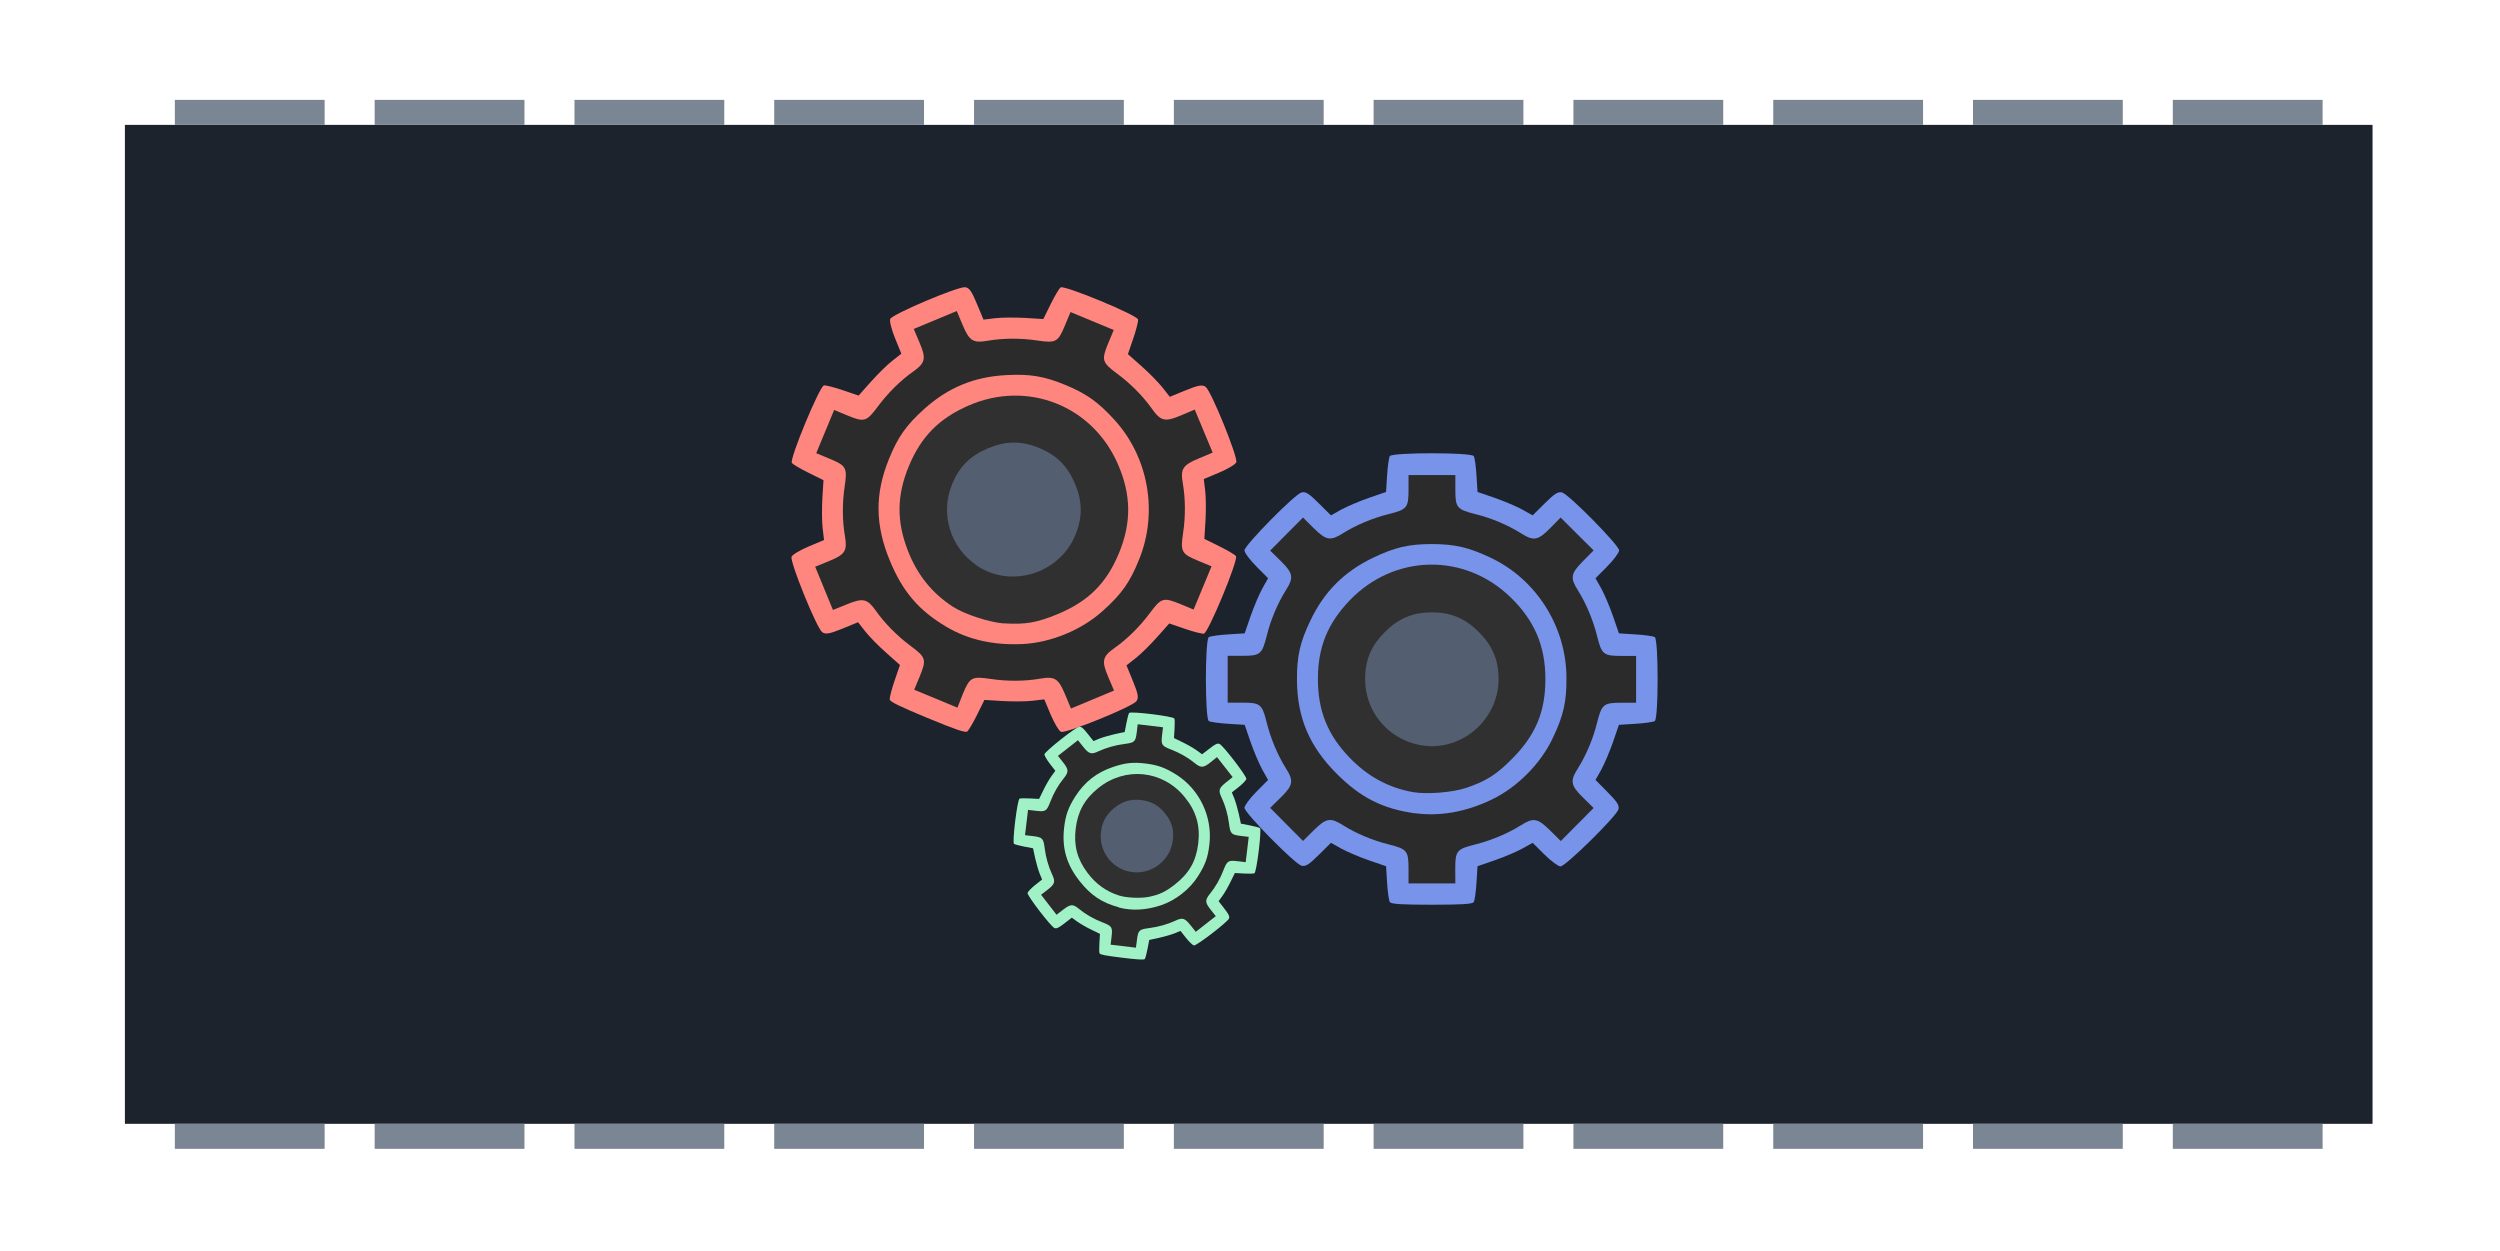 <?xml version="1.0" encoding="UTF-8" standalone="no"?>
<svg
   xmlns:dc="http://purl.org/dc/elements/1.1/"
   xmlns:cc="http://creativecommons.org/ns#"
   xmlns:rdf="http://www.w3.org/1999/02/22-rdf-syntax-ns#"
   xmlns:svg="http://www.w3.org/2000/svg"
   xmlns="http://www.w3.org/2000/svg"
   xmlns:sodipodi="http://sodipodi.sourceforge.net/DTD/sodipodi-0.dtd"
   xmlns:inkscape="http://www.inkscape.org/namespaces/inkscape"
   width="100.1"
   height="50.1"
   viewBox="0 0 26.485 13.256"
   version="1.1"
   id="svg8"
   inkscape:version="1.0rc1 (09960d6f05, 2020-04-09)"
   sodipodi:docname="ic_lecture05.svg">
  <defs
     id="defs2" />
  <sodipodi:namedview
     units="px"
     id="base"
     pagecolor="#303030"
     bordercolor="#666666"
     borderopacity="1.0"
     inkscape:pageopacity="0"
     inkscape:pageshadow="2"
     inkscape:zoom="15.839192"
     inkscape:cx="58.906809"
     inkscape:cy="29.560223"
     inkscape:document-units="mm"
     inkscape:current-layer="layer1"
     inkscape:document-rotation="0"
     showgrid="true"
     fit-margin-top="0"
     fit-margin-left="0"
     fit-margin-right="0"
     fit-margin-bottom="0"
     inkscape:window-width="3840"
     inkscape:window-height="2097"
     inkscape:window-x="-8"
     inkscape:window-y="-8"
     inkscape:window-maximized="1">
    <inkscape:grid
       id="grid1543"
       type="xygrid" />
  </sodipodi:namedview>
  <g
     inkscape:label="Layer 1"
     inkscape:groupmode="layer"
     id="layer1"
     transform="translate(-119.805,-81.063)">
    <rect
       y="82.386"
       x="121.128"
       height="10.583"
       width="23.812"
       id="rect8433"
       style="opacity:1;fill:#1d232d;fill-opacity:1;stroke:none;stroke-width:0.529;stroke-linecap:square;stroke-linejoin:miter;stroke-miterlimit:40;stroke-dasharray:none;stroke-opacity:1;paint-order:normal" />
    <rect
       y="82.121"
       x="121.657"
       height="0.265"
       width="1.587"
       id="rect8449"
       style="fill:#7b8694;fill-opacity:1;stroke:none;stroke-width:0.132;stroke-linecap:square;stroke-miterlimit:40;stroke-dasharray:none;stroke-dashoffset:1.2;stroke-opacity:1" />
    <rect
       style="fill:#7b8694;fill-opacity:1;stroke:none;stroke-width:0.132;stroke-linecap:square;stroke-miterlimit:40;stroke-dasharray:none;stroke-dashoffset:1.2;stroke-opacity:1"
       id="rect8451"
       width="1.587"
       height="0.265"
       x="123.774"
       y="82.121" />
    <rect
       y="82.121"
       x="125.891"
       height="0.265"
       width="1.587"
       id="rect8453"
       style="fill:#7b8694;fill-opacity:1;stroke:none;stroke-width:0.132;stroke-linecap:square;stroke-miterlimit:40;stroke-dasharray:none;stroke-dashoffset:1.2;stroke-opacity:1" />
    <rect
       style="fill:#7b8694;fill-opacity:1;stroke:none;stroke-width:0.132;stroke-linecap:square;stroke-miterlimit:40;stroke-dasharray:none;stroke-dashoffset:1.2;stroke-opacity:1"
       id="rect8455"
       width="1.587"
       height="0.265"
       x="128.007"
       y="82.121" />
    <rect
       y="82.121"
       x="130.124"
       height="0.265"
       width="1.587"
       id="rect8457"
       style="fill:#7b8694;fill-opacity:1;stroke:none;stroke-width:0.132;stroke-linecap:square;stroke-miterlimit:40;stroke-dasharray:none;stroke-dashoffset:1.2;stroke-opacity:1" />
    <rect
       style="fill:#7b8694;fill-opacity:1;stroke:none;stroke-width:0.132;stroke-linecap:square;stroke-miterlimit:40;stroke-dasharray:none;stroke-dashoffset:1.2;stroke-opacity:1"
       id="rect8459"
       width="1.587"
       height="0.265"
       x="132.241"
       y="82.121" />
    <rect
       y="82.121"
       x="134.357"
       height="0.265"
       width="1.587"
       id="rect8461"
       style="fill:#7b8694;fill-opacity:1;stroke:none;stroke-width:0.132;stroke-linecap:square;stroke-miterlimit:40;stroke-dasharray:none;stroke-dashoffset:1.2;stroke-opacity:1" />
    <rect
       style="fill:#7b8694;fill-opacity:1;stroke:none;stroke-width:0.132;stroke-linecap:square;stroke-miterlimit:40;stroke-dasharray:none;stroke-dashoffset:1.2;stroke-opacity:1"
       id="rect8463"
       width="1.587"
       height="0.265"
       x="136.474"
       y="82.121" />
    <rect
       y="82.121"
       x="138.591"
       height="0.265"
       width="1.587"
       id="rect8465"
       style="fill:#7b8694;fill-opacity:1;stroke:none;stroke-width:0.132;stroke-linecap:square;stroke-miterlimit:40;stroke-dasharray:none;stroke-dashoffset:1.2;stroke-opacity:1" />
    <rect
       style="fill:#7b8694;fill-opacity:1;stroke:none;stroke-width:0.132;stroke-linecap:square;stroke-miterlimit:40;stroke-dasharray:none;stroke-dashoffset:1.2;stroke-opacity:1"
       id="rect8467"
       width="1.587"
       height="0.265"
       x="140.707"
       y="82.121" />
    <rect
       y="82.121"
       x="142.824"
       height="0.265"
       width="1.587"
       id="rect8469"
       style="fill:#7b8694;fill-opacity:1;stroke:none;stroke-width:0.132;stroke-linecap:square;stroke-miterlimit:40;stroke-dasharray:none;stroke-dashoffset:1.2;stroke-opacity:1" />
    <rect
       style="fill:#7b8694;fill-opacity:1;stroke:none;stroke-width:0.132;stroke-linecap:square;stroke-miterlimit:40;stroke-dasharray:none;stroke-dashoffset:1.2;stroke-opacity:1"
       id="rect8471"
       width="1.587"
       height="0.265"
       x="121.657"
       y="92.969" />
    <rect
       y="92.969"
       x="123.774"
       height="0.265"
       width="1.587"
       id="rect8473"
       style="fill:#7b8694;fill-opacity:1;stroke:none;stroke-width:0.132;stroke-linecap:square;stroke-miterlimit:40;stroke-dasharray:none;stroke-dashoffset:1.2;stroke-opacity:1" />
    <rect
       style="fill:#7b8694;fill-opacity:1;stroke:none;stroke-width:0.132;stroke-linecap:square;stroke-miterlimit:40;stroke-dasharray:none;stroke-dashoffset:1.2;stroke-opacity:1"
       id="rect8475"
       width="1.587"
       height="0.265"
       x="125.891"
       y="92.969" />
    <rect
       y="92.969"
       x="128.007"
       height="0.265"
       width="1.587"
       id="rect8477"
       style="fill:#7b8694;fill-opacity:1;stroke:none;stroke-width:0.132;stroke-linecap:square;stroke-miterlimit:40;stroke-dasharray:none;stroke-dashoffset:1.2;stroke-opacity:1" />
    <rect
       style="fill:#7b8694;fill-opacity:1;stroke:none;stroke-width:0.132;stroke-linecap:square;stroke-miterlimit:40;stroke-dasharray:none;stroke-dashoffset:1.2;stroke-opacity:1"
       id="rect8479"
       width="1.587"
       height="0.265"
       x="130.124"
       y="92.969" />
    <rect
       y="92.969"
       x="132.241"
       height="0.265"
       width="1.587"
       id="rect8481"
       style="fill:#7b8694;fill-opacity:1;stroke:none;stroke-width:0.132;stroke-linecap:square;stroke-miterlimit:40;stroke-dasharray:none;stroke-dashoffset:1.2;stroke-opacity:1" />
    <rect
       style="fill:#7b8694;fill-opacity:1;stroke:none;stroke-width:0.132;stroke-linecap:square;stroke-miterlimit:40;stroke-dasharray:none;stroke-dashoffset:1.2;stroke-opacity:1"
       id="rect8483"
       width="1.587"
       height="0.265"
       x="134.357"
       y="92.969" />
    <rect
       y="92.969"
       x="136.474"
       height="0.265"
       width="1.587"
       id="rect8485"
       style="fill:#7b8694;fill-opacity:1;stroke:none;stroke-width:0.132;stroke-linecap:square;stroke-miterlimit:40;stroke-dasharray:none;stroke-dashoffset:1.2;stroke-opacity:1" />
    <rect
       style="fill:#7b8694;fill-opacity:1;stroke:none;stroke-width:0.132;stroke-linecap:square;stroke-miterlimit:40;stroke-dasharray:none;stroke-dashoffset:1.2;stroke-opacity:1"
       id="rect8487"
       width="1.587"
       height="0.265"
       x="138.591"
       y="92.969" />
    <rect
       y="92.969"
       x="140.707"
       height="0.265"
       width="1.587"
       id="rect8489"
       style="fill:#7b8694;fill-opacity:1;stroke:none;stroke-width:0.132;stroke-linecap:square;stroke-miterlimit:40;stroke-dasharray:none;stroke-dashoffset:1.2;stroke-opacity:1" />
    <rect
       style="fill:#7b8694;fill-opacity:1;stroke:none;stroke-width:0.132;stroke-linecap:square;stroke-miterlimit:40;stroke-dasharray:none;stroke-dashoffset:1.2;stroke-opacity:1"
       id="rect8491"
       width="1.587"
       height="0.265"
       x="142.824"
       y="92.969" />
    <path
       inkscape:connector-curvature="0"
       id="path5182"
       d="m 134.529,90.62 c -0.01,-0.016 -0.023,-0.107 -0.029,-0.204 l -0.011,-0.176 -0.183,-0.063 c -0.101,-0.035 -0.232,-0.091 -0.292,-0.124 l -0.109,-0.061 -0.129,0.128 c -0.104,0.103 -0.139,0.125 -0.182,0.115 -0.071,-0.018 -0.605,-0.56 -0.605,-0.614 0,-0.023 0.056,-0.099 0.125,-0.169 l 0.125,-0.126 -0.061,-0.109 c -0.033,-0.06 -0.089,-0.191 -0.124,-0.292 l -0.063,-0.183 -0.176,-0.011 c -0.097,-0.006 -0.188,-0.019 -0.204,-0.029 -0.041,-0.026 -0.041,-0.862 0,-0.889 0.015,-0.01 0.107,-0.023 0.204,-0.029 l 0.176,-0.011 0.063,-0.183 c 0.035,-0.101 0.091,-0.232 0.124,-0.292 l 0.061,-0.109 -0.125,-0.126 c -0.069,-0.069 -0.125,-0.145 -0.125,-0.169 0,-0.054 0.534,-0.597 0.605,-0.614 0.043,-0.011 0.078,0.011 0.182,0.115 l 0.129,0.128 0.109,-0.061 c 0.06,-0.033 0.191,-0.089 0.292,-0.124 l 0.183,-0.063 0.011,-0.176 c 0.006,-0.097 0.019,-0.188 0.029,-0.204 0.026,-0.04 0.862,-0.04 0.889,0 0.01,0.015 0.023,0.107 0.029,0.204 l 0.011,0.176 0.183,0.063 c 0.101,0.035 0.232,0.091 0.292,0.124 l 0.109,0.061 0.129,-0.128 c 0.104,-0.103 0.139,-0.125 0.182,-0.115 0.071,0.018 0.605,0.56 0.605,0.614 0,0.023 -0.056,0.099 -0.125,0.169 l -0.125,0.126 0.061,0.109 c 0.033,0.06 0.089,0.191 0.124,0.292 l 0.063,0.183 0.176,0.011 c 0.097,0.006 0.188,0.019 0.204,0.029 0.04,0.026 0.04,0.862 0,0.889 -0.015,0.01 -0.107,0.023 -0.204,0.029 l -0.176,0.011 -0.063,0.183 c -0.035,0.101 -0.091,0.232 -0.124,0.292 l -0.061,0.109 0.128,0.129 c 0.103,0.104 0.125,0.139 0.115,0.182 -0.018,0.071 -0.56,0.605 -0.614,0.605 -0.023,0 -0.099,-0.056 -0.169,-0.125 l -0.126,-0.125 -0.109,0.061 c -0.06,0.033 -0.191,0.089 -0.292,0.124 l -0.183,0.063 -0.011,0.176 c -0.006,0.097 -0.019,0.188 -0.029,0.204 -0.013,0.021 -0.128,0.028 -0.444,0.028 -0.316,0 -0.431,-0.007 -0.444,-0.028 z"
       style="fill:#7893ea;fill-opacity:1;stroke-width:0.011" />
    <path
       inkscape:connector-curvature="0"
       id="path5180"
       d="m 135.222,90.267 c 0,-0.19 0.015,-0.209 0.213,-0.258 0.17,-0.043 0.344,-0.116 0.481,-0.202 0.134,-0.085 0.178,-0.077 0.31,0.053 l 0.114,0.113 0.174,-0.175 0.174,-0.175 -0.113,-0.111 c -0.131,-0.129 -0.139,-0.175 -0.053,-0.31 0.086,-0.137 0.16,-0.311 0.202,-0.481 0.05,-0.197 0.068,-0.213 0.258,-0.213 h 0.156 v -0.248 -0.248 h -0.156 c -0.19,0 -0.209,-0.015 -0.258,-0.213 -0.043,-0.17 -0.116,-0.344 -0.202,-0.481 -0.085,-0.134 -0.077,-0.178 0.053,-0.31 l 0.113,-0.114 -0.175,-0.174 -0.175,-0.174 -0.111,0.113 c -0.129,0.131 -0.175,0.139 -0.31,0.053 -0.137,-0.086 -0.311,-0.16 -0.481,-0.202 -0.197,-0.05 -0.213,-0.068 -0.213,-0.258 v -0.156 h -0.248 -0.248 v 0.156 c 0,0.19 -0.015,0.209 -0.213,0.258 -0.17,0.043 -0.344,0.116 -0.481,0.202 -0.134,0.085 -0.178,0.077 -0.31,-0.053 l -0.114,-0.113 -0.174,0.175 -0.174,0.175 0.113,0.111 c 0.131,0.129 0.139,0.175 0.053,0.31 -0.086,0.137 -0.16,0.311 -0.202,0.481 -0.05,0.197 -0.068,0.213 -0.258,0.213 h -0.156 v 0.248 0.248 h 0.156 c 0.19,0 0.209,0.015 0.258,0.213 0.043,0.17 0.116,0.344 0.202,0.481 0.086,0.136 0.078,0.181 -0.053,0.31 l -0.113,0.111 0.174,0.175 0.174,0.175 0.114,-0.113 c 0.132,-0.13 0.176,-0.138 0.31,-0.053 0.137,0.086 0.311,0.16 0.481,0.202 0.197,0.05 0.213,0.068 0.213,0.258 v 0.156 h 0.248 0.248 z"
       style="fill:#2b2b2b;fill-opacity:1;stroke-width:0.011" />
    <path
       inkscape:connector-curvature="0"
       id="path5178"
       d="m 134.793,89.679 c -0.339,-0.047 -0.574,-0.166 -0.825,-0.417 -0.292,-0.292 -0.42,-0.594 -0.423,-0.994 -0.002,-0.252 0.032,-0.401 0.143,-0.632 0.146,-0.306 0.357,-0.517 0.665,-0.665 0.227,-0.109 0.377,-0.144 0.62,-0.144 0.244,0 0.393,0.035 0.627,0.146 0.48,0.228 0.795,0.725 0.8,1.26 0.003,0.265 -0.03,0.408 -0.147,0.654 -0.129,0.271 -0.378,0.52 -0.649,0.649 -0.275,0.131 -0.549,0.178 -0.812,0.142 z"
       style="fill:#7893ea;fill-opacity:1;stroke-width:0.011" />
    <path
       inkscape:connector-curvature="0"
       id="path5176"
       d="m 135.338,89.41 c 0.213,-0.073 0.319,-0.14 0.483,-0.305 0.252,-0.252 0.356,-0.5 0.356,-0.848 0,-0.35 -0.116,-0.622 -0.371,-0.868 -0.487,-0.471 -1.227,-0.457 -1.699,0.031 -0.237,0.246 -0.34,0.499 -0.34,0.837 0,0.335 0.102,0.59 0.334,0.831 0.191,0.199 0.408,0.318 0.668,0.366 0.145,0.027 0.425,0.005 0.568,-0.044 z"
       style="fill:#303030;fill-opacity:1;stroke-width:0.011" />
    <path
       inkscape:connector-curvature="0"
       id="path5174"
       d="m 134.841,88.955 c -0.337,-0.068 -0.574,-0.356 -0.574,-0.698 0,-0.201 0.064,-0.353 0.209,-0.498 0.145,-0.145 0.297,-0.209 0.498,-0.209 0.201,0 0.353,0.064 0.498,0.209 0.145,0.145 0.209,0.297 0.209,0.498 0,0.442 -0.411,0.784 -0.839,0.698 z"
       style="fill:#535e70;fill-opacity:1;stroke-width:0.011" />
    <path
       style="fill:#ff867f;fill-opacity:1;stroke-width:0.011"
       d="m 129.231,88.475 c -0.003,-0.018 0.019,-0.108 0.051,-0.2 l 0.057,-0.167 -0.145,-0.129 c -0.08,-0.071 -0.18,-0.172 -0.222,-0.226 l -0.077,-0.098 -0.168,0.069 c -0.136,0.055 -0.177,0.062 -0.212,0.036 -0.059,-0.044 -0.345,-0.749 -0.324,-0.799 0.009,-0.022 0.09,-0.07 0.18,-0.108 l 0.164,-0.069 -0.015,-0.124 c -0.008,-0.068 -0.009,-0.211 -0.003,-0.317 l 0.012,-0.193 -0.158,-0.078 c -0.087,-0.043 -0.167,-0.09 -0.177,-0.105 -0.027,-0.04 0.293,-0.812 0.34,-0.821 0.018,-0.003 0.108,0.02 0.2,0.051 l 0.167,0.057 0.129,-0.145 c 0.071,-0.08 0.172,-0.18 0.226,-0.222 l 0.098,-0.077 -0.067,-0.164 c -0.037,-0.09 -0.06,-0.182 -0.051,-0.204 0.021,-0.05 0.722,-0.347 0.794,-0.336 0.044,0.006 0.068,0.04 0.124,0.175 l 0.07,0.168 0.124,-0.015 c 0.068,-0.008 0.211,-0.009 0.317,-0.003 l 0.193,0.012 0.078,-0.158 c 0.043,-0.087 0.09,-0.167 0.105,-0.177 0.04,-0.027 0.812,0.293 0.821,0.34 0.003,0.018 -0.019,0.108 -0.051,0.2 l -0.057,0.167 0.145,0.128 c 0.08,0.071 0.18,0.173 0.222,0.226 l 0.077,0.098 0.168,-0.069 c 0.136,-0.055 0.177,-0.062 0.212,-0.036 0.059,0.044 0.345,0.749 0.324,0.799 -0.009,0.022 -0.09,0.07 -0.18,0.108 l -0.164,0.069 0.015,0.124 c 0.008,0.068 0.009,0.211 0.003,0.317 l -0.012,0.193 0.158,0.078 c 0.087,0.043 0.167,0.09 0.177,0.105 0.027,0.04 -0.293,0.812 -0.34,0.821 -0.018,0.003 -0.108,-0.019 -0.2,-0.051 l -0.167,-0.057 -0.129,0.145 c -0.071,0.08 -0.172,0.18 -0.226,0.222 l -0.098,0.077 0.069,0.168 c 0.056,0.136 0.062,0.177 0.036,0.212 -0.044,0.059 -0.749,0.345 -0.799,0.324 -0.021,-0.009 -0.07,-0.09 -0.108,-0.18 l -0.069,-0.164 -0.124,0.015 c -0.068,0.008 -0.211,0.009 -0.317,0.003 l -0.193,-0.012 -0.078,0.158 c -0.043,0.087 -0.09,0.166 -0.105,0.177 -0.021,0.014 -0.129,-0.023 -0.421,-0.144 -0.292,-0.121 -0.395,-0.171 -0.4,-0.196 z"
       id="path841"
       inkscape:connector-curvature="0" />
    <path
       style="fill:#2b2b2b;fill-opacity:1;stroke-width:0.011"
       d="m 130.006,88.413 c 0.073,-0.175 0.094,-0.187 0.295,-0.157 0.173,0.026 0.363,0.025 0.522,-0.003 0.157,-0.027 0.194,-0.003 0.266,0.168 l 0.062,0.148 0.228,-0.095 0.228,-0.095 -0.062,-0.146 c -0.072,-0.169 -0.061,-0.214 0.07,-0.307 0.132,-0.093 0.267,-0.227 0.371,-0.367 0.121,-0.163 0.144,-0.17 0.32,-0.098 l 0.144,0.06 0.095,-0.229 0.095,-0.229 -0.144,-0.06 c -0.175,-0.073 -0.187,-0.094 -0.157,-0.295 0.026,-0.173 0.025,-0.363 -0.003,-0.522 -0.027,-0.156 -0.003,-0.194 0.168,-0.266 l 0.148,-0.062 -0.095,-0.228 -0.095,-0.228 -0.146,0.062 c -0.169,0.072 -0.214,0.061 -0.307,-0.07 -0.093,-0.132 -0.227,-0.267 -0.367,-0.371 -0.163,-0.121 -0.17,-0.144 -0.098,-0.32 l 0.06,-0.144 -0.229,-0.095 -0.229,-0.095 -0.06,0.144 c -0.073,0.175 -0.094,0.187 -0.295,0.157 -0.173,-0.026 -0.363,-0.025 -0.522,0.003 -0.156,0.027 -0.194,0.003 -0.266,-0.167 l -0.062,-0.148 -0.228,0.095 -0.228,0.095 0.062,0.146 c 0.072,0.169 0.061,0.214 -0.07,0.307 -0.132,0.093 -0.267,0.227 -0.371,0.367 -0.121,0.163 -0.144,0.17 -0.32,0.098 l -0.144,-0.06 -0.095,0.229 -0.095,0.229 0.144,0.06 c 0.175,0.073 0.187,0.094 0.157,0.295 -0.026,0.173 -0.025,0.363 0.003,0.522 0.027,0.158 0.002,0.197 -0.168,0.266 l -0.147,0.06 0.094,0.229 0.094,0.229 0.149,-0.06 c 0.171,-0.07 0.215,-0.06 0.307,0.07 0.093,0.132 0.227,0.267 0.367,0.371 0.163,0.121 0.17,0.144 0.098,0.32 l -0.06,0.144 0.229,0.095 0.229,0.095 z"
       id="path843"
       inkscape:connector-curvature="0" />
    <path
       style="fill:#ff867f;fill-opacity:1;stroke-width:0.011"
       d="m 129.835,87.706 c -0.295,-0.174 -0.466,-0.373 -0.602,-0.701 -0.158,-0.381 -0.161,-0.71 -0.01,-1.08 0.095,-0.234 0.183,-0.358 0.373,-0.529 0.253,-0.227 0.527,-0.341 0.869,-0.359 0.251,-0.014 0.404,0.012 0.628,0.105 0.225,0.093 0.35,0.183 0.524,0.375 0.356,0.395 0.457,0.974 0.257,1.47 -0.099,0.246 -0.183,0.365 -0.386,0.548 -0.223,0.201 -0.548,0.336 -0.848,0.351 -0.305,0.015 -0.575,-0.045 -0.805,-0.18 z"
       id="path845"
       inkscape:connector-curvature="0" />
    <path
       style="fill:#303030;fill-opacity:1;stroke-width:0.011"
       d="m 130.442,87.667 c 0.225,0.014 0.348,-0.007 0.563,-0.096 0.329,-0.136 0.521,-0.326 0.654,-0.647 0.134,-0.323 0.131,-0.619 -0.011,-0.944 -0.27,-0.621 -0.959,-0.892 -1.581,-0.621 -0.313,0.136 -0.505,0.331 -0.634,0.643 -0.128,0.31 -0.131,0.584 -0.01,0.895 0.1,0.257 0.255,0.449 0.477,0.594 0.124,0.08 0.391,0.167 0.542,0.177 z"
       id="path847"
       inkscape:connector-curvature="0" />
    <path
       style="fill:#535e70;fill-opacity:1;stroke-width:0.011"
       d="m 130.156,87.056 c -0.285,-0.192 -0.394,-0.549 -0.264,-0.865 0.077,-0.186 0.194,-0.302 0.383,-0.38 0.19,-0.079 0.354,-0.079 0.54,-0.002 0.186,0.077 0.302,0.194 0.38,0.383 0.079,0.19 0.079,0.354 0.002,0.54 -0.169,0.409 -0.68,0.567 -1.043,0.324 z"
       id="path849"
       inkscape:connector-curvature="0" />
    <path
       inkscape:connector-curvature="0"
       id="path861"
       d="m 131.454,91.164 c -0.005,-0.009 -0.005,-0.059 -0.002,-0.112 l 0.006,-0.095 -0.094,-0.046 c -0.052,-0.025 -0.119,-0.064 -0.149,-0.086 l -0.055,-0.04 -0.078,0.06 c -0.063,0.049 -0.083,0.058 -0.106,0.05 -0.037,-0.014 -0.289,-0.342 -0.285,-0.371 0.002,-0.013 0.037,-0.05 0.078,-0.083 l 0.076,-0.06 -0.026,-0.063 c -0.014,-0.035 -0.035,-0.109 -0.048,-0.165 l -0.022,-0.103 -0.094,-0.018 c -0.052,-0.01 -0.1,-0.023 -0.108,-0.029 -0.02,-0.017 0.035,-0.467 0.059,-0.479 0.009,-0.004 0.059,-0.005 0.112,-0.002 l 0.095,0.005 0.046,-0.094 c 0.025,-0.052 0.064,-0.119 0.086,-0.149 l 0.04,-0.055 -0.059,-0.076 c -0.032,-0.042 -0.058,-0.087 -0.056,-0.099 0.004,-0.029 0.327,-0.286 0.367,-0.291 0.024,-0.003 0.041,0.011 0.091,0.074 l 0.061,0.077 0.063,-0.026 c 0.035,-0.014 0.109,-0.035 0.165,-0.048 l 0.103,-0.022 0.018,-0.094 c 0.01,-0.052 0.023,-0.1 0.029,-0.108 0.017,-0.02 0.467,0.035 0.479,0.059 0.005,0.009 0.005,0.059 0.002,0.112 l -0.006,0.095 0.094,0.046 c 0.052,0.025 0.119,0.064 0.149,0.086 l 0.055,0.04 0.078,-0.06 c 0.063,-0.049 0.083,-0.058 0.106,-0.05 0.037,0.014 0.289,0.342 0.285,0.371 -0.002,0.013 -0.037,0.05 -0.078,0.083 l -0.076,0.06 0.026,0.063 c 0.014,0.035 0.035,0.109 0.048,0.165 l 0.022,0.103 0.094,0.018 c 0.052,0.01 0.1,0.023 0.108,0.029 0.02,0.017 -0.035,0.467 -0.059,0.479 -0.009,0.004 -0.059,0.005 -0.112,0.002 l -0.095,-0.005 -0.046,0.094 c -0.025,0.052 -0.064,0.119 -0.086,0.149 l -0.04,0.055 0.06,0.078 c 0.049,0.063 0.058,0.083 0.05,0.106 -0.014,0.037 -0.342,0.289 -0.371,0.285 -0.013,-0.002 -0.05,-0.037 -0.083,-0.078 l -0.06,-0.076 -0.063,0.026 c -0.035,0.014 -0.109,0.035 -0.165,0.048 l -0.103,0.022 -0.018,0.094 c -0.01,0.052 -0.023,0.1 -0.029,0.108 -0.009,0.01 -0.071,0.007 -0.241,-0.014 -0.17,-0.021 -0.232,-0.032 -0.237,-0.045 z"
       style="fill:#a0f1c6;fill-opacity:1;stroke-width:0.011" />
    <path
       inkscape:connector-curvature="0"
       id="path863"
       d="m 131.85,91.02 c 0.013,-0.102 0.022,-0.111 0.132,-0.125 0.094,-0.012 0.193,-0.04 0.273,-0.077 0.078,-0.037 0.101,-0.03 0.164,0.049 l 0.054,0.068 0.106,-0.083 0.106,-0.083 -0.053,-0.067 c -0.062,-0.078 -0.063,-0.103 -0.008,-0.171 0.056,-0.068 0.107,-0.157 0.141,-0.246 0.04,-0.103 0.051,-0.11 0.153,-0.098 l 0.084,0.01 0.016,-0.134 0.016,-0.134 -0.084,-0.01 c -0.102,-0.013 -0.111,-0.022 -0.125,-0.132 -0.012,-0.094 -0.04,-0.193 -0.078,-0.273 -0.037,-0.078 -0.03,-0.101 0.049,-0.164 l 0.068,-0.054 -0.083,-0.106 -0.083,-0.106 -0.067,0.054 c -0.078,0.062 -0.103,0.063 -0.171,0.008 -0.068,-0.056 -0.157,-0.107 -0.246,-0.141 -0.103,-0.04 -0.11,-0.051 -0.098,-0.153 l 0.01,-0.084 -0.134,-0.016 -0.134,-0.016 -0.01,0.084 c -0.013,0.102 -0.022,0.111 -0.132,0.125 -0.094,0.012 -0.193,0.04 -0.273,0.077 -0.078,0.037 -0.101,0.03 -0.164,-0.049 l -0.054,-0.068 -0.106,0.083 -0.106,0.083 0.053,0.067 c 0.062,0.078 0.063,0.103 0.008,0.171 -0.056,0.068 -0.107,0.157 -0.141,0.246 -0.04,0.103 -0.051,0.11 -0.153,0.098 l -0.084,-0.01 -0.016,0.134 -0.016,0.134 0.084,0.01 c 0.102,0.013 0.111,0.022 0.125,0.132 0.012,0.094 0.04,0.193 0.078,0.273 0.037,0.079 0.03,0.103 -0.049,0.164 l -0.068,0.052 0.082,0.106 0.082,0.106 0.069,-0.053 c 0.08,-0.061 0.104,-0.063 0.17,-0.008 0.068,0.056 0.157,0.107 0.246,0.141 0.103,0.04 0.11,0.051 0.098,0.153 l -0.01,0.084 0.134,0.016 0.134,0.016 z"
       style="fill:#2b2b2b;fill-opacity:1;stroke-width:0.011" />
    <path
       inkscape:connector-curvature="0"
       id="path865"
       d="m 131.658,90.675 c -0.179,-0.048 -0.298,-0.127 -0.417,-0.279 -0.138,-0.176 -0.187,-0.348 -0.163,-0.563 0.016,-0.136 0.044,-0.214 0.118,-0.331 0.099,-0.155 0.226,-0.255 0.402,-0.314 0.129,-0.044 0.213,-0.052 0.344,-0.036 0.131,0.016 0.209,0.045 0.328,0.12 0.243,0.155 0.38,0.443 0.348,0.732 -0.016,0.143 -0.043,0.218 -0.122,0.343 -0.087,0.138 -0.238,0.255 -0.392,0.307 -0.157,0.052 -0.307,0.06 -0.447,0.023 z"
       style="fill:#a0f1c6;fill-opacity:1;stroke-width:0.011" />
    <path
       inkscape:connector-curvature="0"
       id="path867"
       d="m 131.97,90.566 c 0.119,-0.025 0.181,-0.054 0.281,-0.132 0.152,-0.119 0.225,-0.246 0.248,-0.434 0.023,-0.189 -0.021,-0.343 -0.143,-0.492 -0.232,-0.286 -0.631,-0.327 -0.917,-0.095 -0.144,0.117 -0.216,0.246 -0.238,0.428 -0.022,0.181 0.016,0.324 0.125,0.469 0.09,0.12 0.199,0.198 0.336,0.241 0.076,0.024 0.229,0.031 0.309,0.014 z"
       style="fill:#303030;fill-opacity:1;stroke-width:0.011" />
    <path
       inkscape:connector-curvature="0"
       id="path869"
       d="m 131.732,90.288 c -0.177,-0.059 -0.286,-0.23 -0.263,-0.414 0.013,-0.108 0.058,-0.186 0.145,-0.255 0.088,-0.069 0.174,-0.093 0.282,-0.08 0.108,0.013 0.186,0.058 0.255,0.145 0.069,0.088 0.093,0.174 0.079,0.282 -0.029,0.238 -0.273,0.395 -0.498,0.321 z"
       style="fill:#535e70;fill-opacity:1;stroke-width:0.011" />
  </g>
</svg>
